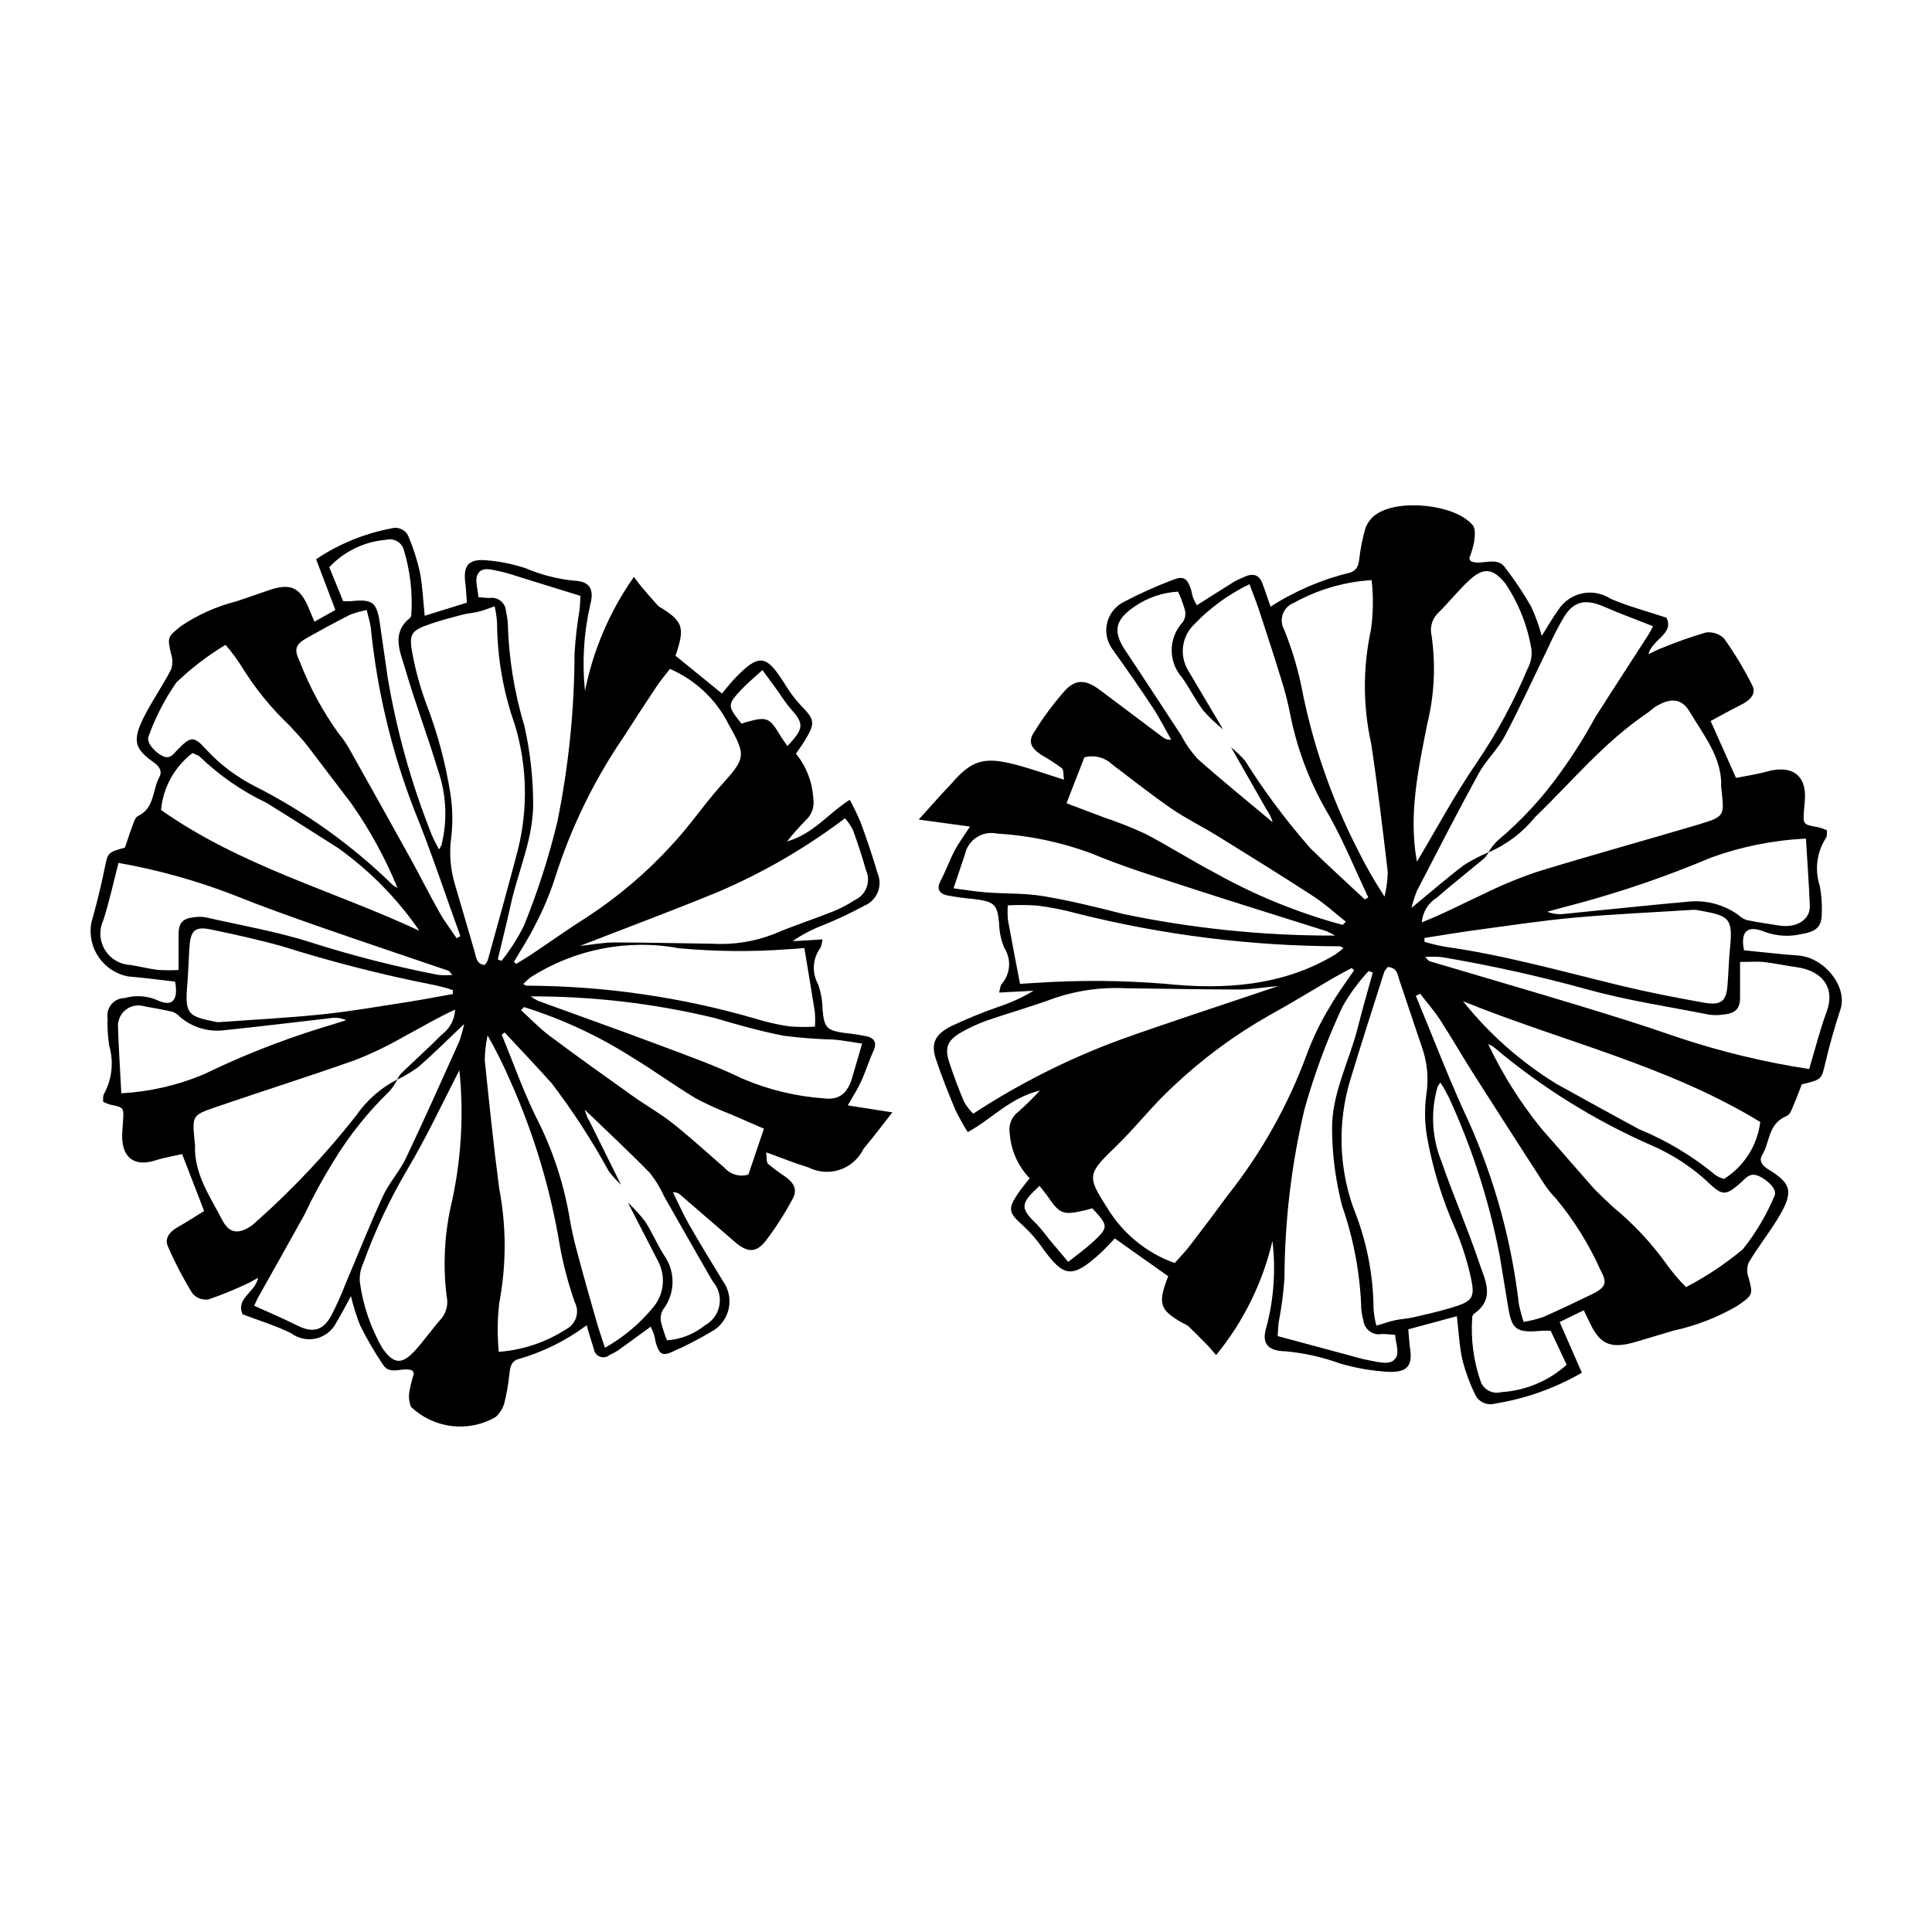 <?xml version="1.0" encoding="UTF-8"?>
<!-- Uploaded to: ICON Repo, www.iconrepo.com, Generator: ICON Repo Mixer Tools -->
<svg fill="#000000" width="800px" height="800px" version="1.1" viewBox="144 144 512 512" xmlns="http://www.w3.org/2000/svg">
 <g>
  <path d="m253.32 507.25c-2.469-1.207-5.816 1.375-7.75-1.484-2.269-3.363-4.312-6.871-6.121-10.504-1.004-2.527-1.824-5.125-2.445-7.777-1.637 2.969-2.625 4.984-3.809 6.875v0.004c-1.039 2.16-2.992 3.746-5.324 4.32-2.332 0.57-4.797 0.07-6.723-1.363-4.031-2.016-8.418-3.32-12.855-5.019-1.891-4.25 3.316-5.727 4.125-9.684-1.18 0.641-2 1.172-2.887 1.555v-0.004c-3.352 1.602-6.797 3-10.316 4.199-1.562 0.215-3.129-0.363-4.176-1.543-2.481-4.008-4.664-8.188-6.543-12.504-0.977-2.25 0.578-3.969 2.648-5.141 2.356-1.332 4.625-2.82 6.957-4.258l-5.836-15.074c-2.109 0.484-4.664 0.895-7.102 1.672-5.336 1.703-8.68-0.531-8.789-6.121-0.027-1.465 0.16-2.934 0.246-4.402 0.203-3.535 0.199-3.516-3.453-4.269v-0.004c-0.645-0.199-1.266-0.461-1.859-0.781 0.074-0.758-0.074-1.512 0.227-1.988 2.144-3.91 2.656-8.508 1.422-12.793-0.391-2.418-0.543-4.867-0.449-7.312-0.215-1.332 0.16-2.691 1.031-3.719 0.871-1.031 2.148-1.629 3.5-1.637 2.824-0.809 5.844-0.625 8.551 0.52 4.059 1.938 5.711 0.148 4.82-4.871-4.094-0.461-8.258-1.035-12.445-1.375h0.004c-6.602-1.254-10.957-7.59-9.773-14.203 1.328-4.691 2.512-9.438 3.488-14.215 0.902-4.402 0.742-4.438 5.434-5.727 0.598-1.758 1.168-3.621 1.867-5.434 0.402-1.043 0.754-2.527 1.562-2.914 4.457-2.125 3.824-6.918 5.691-10.363 0.824-1.523-0.035-2.84-1.359-3.773-5.379-3.805-6.098-5.918-2.07-13.402 2.078-3.863 4.57-7.508 6.574-11.406l-0.004-0.004c0.414-1.332 0.395-2.762-0.051-4.082-1.023-4.383-0.922-4.481 2.68-7.356v-0.004c4.473-3 9.43-5.211 14.652-6.527 2.769-0.965 5.559-1.875 8.324-2.852 5.894-2.082 8.453-1.004 10.805 4.598 0.438 1.039 0.875 2.074 1.539 3.652l5.551-3.117-5.109-13.438v-0.004c6.062-4.062 12.891-6.852 20.066-8.191 1.836-0.488 3.746 0.477 4.445 2.242 1.254 2.977 2.246 6.055 2.961 9.207 0.723 3.641 0.855 7.398 1.312 11.73l11.18-3.477c-0.16-1.996-0.219-3.598-0.422-5.184-0.57-4.445 0.684-6.324 5.102-6.082h-0.004c3.731 0.254 7.414 0.984 10.961 2.176 4.051 1.711 8.328 2.809 12.699 3.266 4.09 0.109 5.453 2.129 4.387 6.227-1.75 7.531-2.234 15.305-1.43 23 2.168-10.871 6.586-21.168 12.969-30.23 0.949 1.246 1.457 1.988 2.039 2.668 1.445 1.695 2.898 3.379 4.394 5.027 0.383 0.309 0.797 0.57 1.242 0.781 5.344 3.473 5.832 5.125 3.352 12.418l12.305 10.012c1.184-1.398 2.156-2.668 3.25-3.824 6.707-7.094 8.566-6.359 13.422 1.316 1.238 2.07 2.688 4.004 4.328 5.769 3.516 3.578 3.766 4.496 1.172 8.863-0.738 1.246-1.609 2.41-2.559 3.816 2.773 3.414 4.383 7.621 4.598 12.016 0.328 2.098-0.43 4.219-2.008 5.641-1.754 1.781-3.41 3.656-4.957 5.613 7.039-2.023 10.895-7.426 16.617-11.035 1.055 1.918 2.012 3.891 2.863 5.906 1.609 4.445 3.176 8.914 4.481 13.453h-0.004c0.719 1.613 0.754 3.453 0.098 5.094s-1.953 2.945-3.586 3.617c-3.578 1.941-7.266 3.676-11.043 5.195-2.812 1.07-5.488 2.481-7.957 4.203l7.918-0.48v0.004c-0.07 0.77-0.254 1.527-0.551 2.242-2.078 2.824-2.312 6.606-0.598 9.66 0.75 2.141 1.148 4.387 1.176 6.652 0.43 4.785 1.035 5.527 5.723 6.223h0.004c2.102 0.203 4.191 0.531 6.258 0.977 1.895 0.516 2.414 1.832 1.504 3.801-1.215 2.633-2.059 5.438-3.262 8.074-0.914 2.008-2.141 3.875-3.539 6.359l11.824 1.852c-2.125 2.723-3.676 4.723-5.242 6.707-0.809 1.023-1.68 2-2.465 3.039v0.008c-1.277 2.582-3.531 4.547-6.266 5.453-2.734 0.91-5.719 0.684-8.285-0.625-3.559-1.07-7.012-2.492-11.195-4 0.184 1.277-0.016 2.559 0.52 3.078l-0.004-0.004c1.492 1.25 3.055 2.41 4.684 3.481 2.371 1.793 3.094 3.469 1.746 5.906-2.062 3.852-4.426 7.535-7.074 11.016-2.559 3.262-4.914 3.094-8.164 0.273-4.805-4.172-9.621-8.332-14.445-12.48v-0.004c-0.523-0.504-1.246-0.754-1.969-0.672 1.418 2.863 2.695 5.805 4.281 8.57 2.918 5.09 5.969 10.105 9.051 15.098l0.004-0.004c1.402 2.012 1.941 4.504 1.492 6.918-0.453 2.414-1.852 4.543-3.891 5.914-3.602 2.18-7.344 4.121-11.199 5.812-2.512 1.152-3.34 0.57-4.215-2.227-0.242-0.777-0.301-1.609-0.531-2.391h-0.004c-0.258-0.707-0.551-1.398-0.879-2.078-3.023 2.203-5.875 4.305-8.758 6.359-0.695 0.426-1.414 0.809-2.152 1.152-0.711 0.602-1.699 0.77-2.57 0.43s-1.484-1.129-1.602-2.055c-0.617-1.848-1.137-3.727-1.902-6.254-5.508 4.113-11.727 7.18-18.344 9.039-1.879 0.754-1.93 2.367-2.141 4.027l-0.004 0.004c-0.266 2.586-0.719 5.148-1.355 7.668-0.422 1.406-1.234 2.66-2.34 3.625-3.523 2.008-7.606 2.828-11.633 2.332-4.027-0.492-7.785-2.269-10.723-5.07-0.578-1.43-0.699-3.004-0.344-4.504 0.266-1.43 0.629-2.84 1.086-4.223 0.059-0.246-0.223-0.574-0.348-0.863zm55.25-49.273c-1.168-1.098-2.246-2.293-3.223-3.566-4.445-8.145-9.508-15.941-15.137-23.32-4.07-4.562-8.297-8.98-12.453-13.461l-0.797 0.543c2.945 7.191 5.559 14.543 8.926 21.535v-0.004c4.281 8.258 7.289 17.117 8.922 26.273 0.551 3.383 1.289 6.734 2.203 10.035 1.621 6.133 3.371 12.23 5.109 18.328 0.602 2.106 1.336 4.168 2.195 6.828 4.844-2.715 9.141-6.305 12.676-10.582 2.961-3.41 3.531-8.281 1.441-12.285-2.684-5.203-5.363-10.406-8.039-15.609h-0.004c1.652 1.527 3.176 3.188 4.547 4.969 1.863 2.844 3.18 6.039 5 8.918 3.144 4.352 3.047 10.254-0.238 14.504-0.547 0.945-0.742 2.055-0.547 3.133 0.418 1.695 0.957 3.359 1.605 4.981 3.656-0.254 7.144-1.625 9.996-3.926 2.043-1.09 3.481-3.055 3.894-5.332 0.414-2.281-0.234-4.625-1.766-6.367-4.332-7.453-8.555-14.965-12.84-22.445h0.004c-1.004-2.231-2.273-4.328-3.785-6.246-5.621-5.746-11.512-11.227-17.301-16.805v-0.004c0.301 1.18 0.773 2.305 1.406 3.34 2.75 5.516 5.484 11.035 8.203 16.566zm-59.262-27.914h-0.004c-0.559 1.145-1.273 2.203-2.129 3.152-5.727 5.551-10.715 11.812-14.848 18.637-2.828 4.555-5.394 9.27-7.684 14.121-4.008 7.262-8.109 14.469-12.156 21.711-0.445 0.797-0.793 1.652-1.121 2.348 3.969 1.809 7.715 3.383 11.336 5.203 4.059 2.039 6.789 1.516 9.02-2.453v0.004c1.422-2.75 2.691-5.57 3.809-8.457 3.312-7.793 6.418-15.676 9.957-23.363 1.617-3.516 4.391-6.496 6.062-9.996 4.894-10.273 9.516-20.676 14.195-31.051h-0.004c0.516-1.48 0.934-2.992 1.25-4.531-4.492 4.258-8.156 7.926-12.055 11.324l0.004 0.004c-1.801 1.316-3.715 2.465-5.727 3.43 0.273-0.574 0.613-1.109 1.012-1.602 3.633-3.492 7.379-6.867 10.93-10.438h0.004c2.074-1.551 3.34-3.953 3.453-6.543-4.824 2.176-9.234 4.856-13.781 7.273-4.082 2.34-8.332 4.379-12.715 6.098-12.262 4.348-24.676 8.254-36.984 12.477-6.25 2.144-6.203 2.277-5.551 9.137h0.004c0.055 0.32 0.086 0.645 0.098 0.973-0.27 7.586 3.992 13.582 7.246 19.848 1.844 3.555 4.32 3.742 7.625 1.527 0.805-0.539 1.445-1.312 2.215-1.91 9.332-8.367 17.918-17.535 25.656-27.398 2.777-4.035 6.516-7.309 10.879-9.523zm30.914-31.203 0.535 0.602c1.359-0.84 2.746-1.645 4.074-2.531 5.012-3.352 9.922-6.863 15.02-10.074v-0.004c8.051-5.285 15.414-11.547 21.926-18.645 4.711-4.938 8.535-10.711 13.098-15.805 6.688-7.469 7.039-7.93 2.18-16.531-3.301-6.539-8.797-11.707-15.523-14.602-1.238 1.621-2.488 3.086-3.547 4.68-2.973 4.457-5.902 8.945-8.789 13.465h-0.004c-7.812 11.457-13.91 23.992-18.098 37.215-1.395 4.336-3.168 8.539-5.301 12.566-1.625 3.336-3.699 6.449-5.574 9.664zm-5.144-94.184c-1.645 0.566-2.894 1.086-4.195 1.414-1.395 0.352-2.863 0.422-4.254 0.785-2.836 0.742-5.68 1.488-8.457 2.43-5.262 1.785-5.898 2.633-4.824 8.223l0.004-0.004c0.828 4.32 2 8.57 3.508 12.703 3.07 7.902 5.269 16.117 6.562 24.5 0.543 3.695 0.598 7.445 0.16 11.156-0.578 4.199-0.238 8.477 0.992 12.535 1.766 5.918 3.449 11.863 5.203 17.789 0.434 1.465 0.453 3.309 2.68 3.527v-0.004c0.328-0.383 0.598-0.809 0.809-1.27 2.68-9.715 5.414-19.418 7.961-29.168 2.762-10.973 2.481-22.488-0.812-33.312-3.043-8.621-4.625-17.688-4.684-26.828-0.086-1.508-0.305-3.008-0.652-4.477zm-71.316 10.219c-4.711 2.836-9.09 6.191-13.055 10.004-3.047 4.406-5.512 9.191-7.328 14.23-0.684 1.523 1.508 4.129 3.66 5.203 2.051 1.023 2.922-0.539 4.047-1.684 3.418-3.481 4.254-3.691 7.457-0.141l-0.004 0.004c3.746 4.078 8.203 7.441 13.152 9.926 13.387 6.801 25.66 15.602 36.398 26.094 0.387 0.305 0.805 0.562 1.25 0.766-3.246-7.922-7.367-15.453-12.293-22.453-3.824-5.019-7.68-10.055-11.496-15.105-1.465-1.938-3.215-3.656-4.828-5.481-4.856-4.59-9.09-9.797-12.594-15.484-1.293-2.074-2.754-4.043-4.367-5.879zm67.016-12.652c1.441 0.109 2.242 0.25 3.035 0.219v0.004c1.07-0.156 2.156 0.16 2.977 0.863 0.824 0.707 1.297 1.734 1.309 2.816 0.238 0.945 0.395 1.914 0.465 2.887 0.246 9.297 1.738 18.52 4.426 27.418 1.496 6.676 2.269 13.488 2.305 20.328 0.102 9.383-4.004 18.043-5.969 27.086-1.047 4.812-2.269 9.586-3.41 14.379l0.961 0.406h0.004c2.324-2.887 4.328-6.016 5.973-9.34 3.613-8.906 6.566-18.066 8.824-27.406 3.004-14.711 4.539-29.688 4.582-44.703 0.238-3.887 0.684-7.758 1.328-11.598 0.156-1.387 0.18-2.789 0.234-3.691-5.516-1.707-10.438-3.242-15.367-4.758-2.019-0.621-4.019-1.344-6.082-1.758-2.019-0.406-4.703-1.348-5.801 0.832-0.781 1.543 0.074 3.91 0.207 6.016zm-5.031 125.39c-4.523 8.707-8.723 17.809-13.844 26.359l0.004 0.004c-4.625 7.859-8.512 16.129-11.609 24.707-0.773 1.613-1.094 3.41-0.922 5.195 0.855 6.129 2.883 12.035 5.969 17.398 2.91 4.156 5.09 4.465 8.516 0.75 2.418-2.625 4.465-5.594 6.82-8.277v-0.004c1.559-1.684 2.191-4.027 1.688-6.269-0.973-7.777-0.637-15.664 0.996-23.328 2.824-11.961 3.633-24.309 2.383-36.535zm10.438 74.617h0.004c6.379-0.477 12.535-2.551 17.906-6.027 1.242-0.656 2.176-1.777 2.59-3.117 0.418-1.344 0.281-2.797-0.375-4.039-1.672-4.769-2.973-9.664-3.891-14.633-2.481-15.137-6.898-29.891-13.148-43.898-1.789-4.16-3.812-8.215-6.059-12.141-0.449 2.144-0.699 4.328-0.746 6.519 1.172 11.359 2.34 22.719 3.828 34.039 1.906 9.945 1.926 20.156 0.051 30.102-0.539 4.379-0.594 8.805-0.156 13.195zm-12.16-94.828-0.016-1.023c-1.477-0.508-2.984-0.93-4.508-1.262-13.746-2.691-27.332-6.148-40.695-10.355-6.262-1.746-12.625-3.156-18.992-4.477-4.059-0.84-5.277 0.262-5.578 4.398-0.246 3.394-0.305 6.805-0.602 10.191-0.719 8.148 0.398 8.445 7.727 9.945 0.32 0.055 0.648 0.062 0.973 0.023 9.09-0.664 18.199-1.121 27.258-2.07 7.606-0.797 15.156-2.133 22.723-3.301 3.918-0.609 7.809-1.375 11.711-2.07zm93.137-12.18c-1.184 0.09-2.594 0.234-4.012 0.297-9.734 0.734-19.516 0.652-29.238-0.25-13.617-2.504-27.676 0.258-39.332 7.731-0.676 0.539-1.316 1.117-1.918 1.734 0.52 0.305 0.656 0.453 0.793 0.457 20.535 0.062 40.961 3 60.684 8.73 2.953 0.922 5.973 1.609 9.035 2.059 2.262 0.18 4.535 0.203 6.797 0.062 0.082-1.277 0.074-2.559-0.023-3.836-0.859-5.535-1.805-11.059-2.785-16.984zm-59.473-0.566c3.688-0.391 6.379-0.922 9.07-0.918 8.633 0.008 17.27 0.223 25.902 0.336 5.535 0.34 11.086-0.512 16.266-2.496 5.227-2.246 10.664-3.992 15.957-6.094 1.957-0.812 3.836-1.801 5.609-2.961 1.449-0.645 2.582-1.84 3.148-3.32 0.566-1.484 0.52-3.129-0.133-4.574-1.004-3.602-2.191-7.164-3.465-10.68-0.57-1.125-1.281-2.172-2.106-3.125-10.367 7.844-21.652 14.395-33.605 19.508-11.805 4.863-23.781 9.316-36.645 14.32zm-111.01-36.027c21.262 14.984 45.793 21.41 68.461 32.012h0.004c-5.844-8.504-13.129-15.918-21.527-21.91-6.324-4.019-12.641-8.055-19.012-12.004-6.477-3.086-12.418-7.188-17.594-12.156-0.379-0.445-1.109-0.594-1.977-1.035l-0.004 0.004c-4.777 3.633-7.809 9.109-8.352 15.09zm185.79 61.922c-2.562-0.375-5.039-0.859-7.539-1.078h-0.004c-4.379-0.109-8.754-0.438-13.105-0.988-6.215-1.195-12.344-2.93-18.422-4.723-15.977-3.856-32.359-5.777-48.793-5.731 0.637 0.445 1.309 0.844 2.004 1.188 10.82 3.953 21.68 7.797 32.465 11.848 7.305 2.742 14.691 5.371 21.695 8.773v-0.004c6.883 2.945 14.211 4.715 21.68 5.234 4.094 0.508 6.254-1.547 7.398-5.539 0.801-2.781 1.621-5.559 2.621-8.98zm-131.29-114.91c-1.516 0.297-3.004 0.719-4.449 1.266-3.773 1.918-7.496 3.938-11.188 6.012-3.203 1.801-3.754 2.961-2.106 6.379 2.625 6.82 6.125 13.277 10.41 19.199 1.047 1.246 1.973 2.594 2.766 4.019 5.426 9.648 10.816 19.316 16.18 29 2.598 4.707 4.996 9.523 7.641 14.207 1.352 2.394 3.039 4.606 4.574 6.898l0.992-0.566c-4.039-11.137-7.727-22.414-12.195-33.375h-0.004c-6-15.508-9.879-31.75-11.531-48.293-0.168-1.398-0.625-2.758-1.09-4.746zm-49.855 95.402v-9.324c0-3.195 1.043-4.371 4.266-4.68 0.973-0.141 1.961-0.125 2.93 0.043 9.352 2.141 18.883 3.758 27.988 6.684l-0.004-0.004c11.008 3.5 22.207 6.359 33.543 8.562 1.27 0.125 2.543 0.133 3.816 0.031-0.617-0.68-0.785-1.039-1.047-1.129-11.242-3.848-22.52-7.598-33.738-11.52-7.832-2.738-15.656-5.519-23.348-8.617-9.812-3.781-19.969-6.606-30.324-8.43-1.359 5.211-2.449 10.309-4.039 15.238l-0.004 0.004c-1.156 2.512-0.992 5.434 0.445 7.801 1.434 2.363 3.949 3.863 6.711 4 2.414 0.363 4.789 0.996 7.211 1.305 1.863 0.117 3.731 0.129 5.594 0.035zm69.008-31.973v0.004c0.25-0.344 0.469-0.711 0.652-1.094 1.637-6.539 1.332-13.414-0.879-19.781-2.715-9.051-6.09-17.906-8.727-26.977-1.293-4.449-3.785-9.418 1.258-13.461 0.23-0.227 0.363-0.539 0.363-0.867 0.387-5.852-0.301-11.73-2.027-17.336-0.641-1.949-2.695-3.055-4.676-2.519-5.738 0.465-11.102 3.055-15.039 7.258l3.695 9.012c1.035 0 1.516 0.043 1.992-0.008 5.797-0.605 6.898 0.223 7.731 5.898 0.684 4.672 1.332 9.352 2.019 14.023l-0.004 0.004c2.383 14.32 6.293 28.348 11.668 41.84 0.496 1.32 1.246 2.547 1.973 4.008zm-84.176 64.648c7.523-0.414 14.918-2.117 21.867-5.035 9.938-4.832 20.23-8.906 30.781-12.195 2.324-0.664 4.621-1.426 6.93-2.144h0.004c-1.277-0.578-2.695-0.77-4.078-0.551-9.52 1.078-19.023 2.269-28.555 3.238v0.004c-4.106 0.422-8.203-0.848-11.352-3.516-0.531-0.578-1.172-1.039-1.887-1.359-2.492-0.598-5.019-1.031-7.547-1.48-1.656-0.527-3.465-0.23-4.863 0.805-1.398 1.035-2.215 2.676-2.195 4.414 0.188 5.797 0.57 11.586 0.895 17.82zm106.71-22.852-0.77 0.828c2.496 2.269 4.832 4.758 7.523 6.769 7.301 5.461 14.73 10.754 22.156 16.039 3.445 2.453 7.176 4.531 10.48 7.152 4.719 3.746 9.168 7.828 13.719 11.781h0.004c1.578 1.801 4.062 2.512 6.356 1.82l4.113-12.16c-2.926-1.273-5.871-2.535-8.801-3.828-3.188-1.219-6.297-2.637-9.312-4.242-5.586-3.356-10.855-7.234-16.434-10.602-9.031-5.797-18.797-10.355-29.039-13.559zm69.805-69.164c4.504-4.812 4.504-5.871 0.586-10.219h-0.004c-1.008-1.262-1.945-2.578-2.812-3.941-1.297-1.797-2.621-3.574-4.387-5.984-2.215 2.035-4.051 3.523-5.648 5.231-3.695 3.949-3.648 4.312 0.105 8.961 0.551-0.172 1.152-0.383 1.766-0.547 4.852-1.316 5.731-0.945 8.281 3.348 0.629 1.062 1.371 2.055 2.109 3.152z"/>
  <path d="m533.8 292.74c2.84 1.207 6.691-1.375 8.922 1.484 2.586 3.332 4.941 6.844 7.039 10.504 1.152 2.508 2.094 5.109 2.816 7.777 1.883-2.969 3.019-4.984 4.383-6.875 1.438-2.238 3.711-3.812 6.312-4.367 2.606-0.555 5.32-0.047 7.547 1.41 4.641 2.016 9.688 3.32 14.793 5.019 2.176 4.25-3.816 5.727-4.746 9.684 1.355-0.641 2.301-1.172 3.32-1.555h0.004c3.879-1.605 7.84-3.008 11.871-4.199 1.75-0.23 3.516 0.336 4.805 1.543 2.828 3.969 5.344 8.148 7.527 12.508 1.125 2.25-0.664 3.969-3.047 5.141-2.711 1.332-5.324 2.82-8.008 4.258l6.719 15.074c2.43-0.484 5.367-0.895 8.172-1.672 6.141-1.703 9.984 0.531 10.113 6.121 0.035 1.465-0.184 2.934-0.281 4.402-0.234 3.535-0.23 3.516 3.973 4.269h-0.004c0.734 0.199 1.453 0.461 2.141 0.781-0.086 0.758 0.086 1.512-0.262 1.988h0.004c-2.457 3.797-3.059 8.504-1.637 12.797 0.445 2.406 0.621 4.859 0.52 7.309-0.059 3.371-1.336 4.723-5.215 5.356-3.262 0.809-6.688 0.625-9.844-0.52-4.672-1.938-6.574-0.148-5.547 4.871 4.707 0.461 9.504 1.035 14.32 1.375 7.008 0.492 13.164 8.309 11.246 14.203-1.527 4.691-2.891 9.438-4.012 14.215-1.035 4.402-0.855 4.438-6.254 5.727-0.688 1.758-1.344 3.621-2.148 5.434-0.461 1.043-0.871 2.527-1.797 2.914-5.129 2.125-4.402 6.918-6.547 10.363-0.949 1.523 0.043 2.84 1.566 3.773 6.191 3.805 7.016 5.918 2.379 13.402-2.391 3.863-5.258 7.508-7.562 11.406l-0.004 0.004c-0.477 1.324-0.453 2.777 0.062 4.086 1.18 4.383 1.062 4.481-3.086 7.356-5.246 3.039-10.934 5.242-16.859 6.531-3.188 0.965-6.394 1.875-9.578 2.852-6.781 2.082-9.727 1.004-12.434-4.598-0.5-1.039-1.004-2.074-1.77-3.652l-6.387 3.117 5.879 13.438c-7.133 4.117-14.961 6.894-23.094 8.195-2.019 0.531-4.137-0.398-5.113-2.246-1.434-2.949-2.578-6.031-3.41-9.203-0.832-3.641-0.984-7.398-1.512-11.73l-12.863 3.477c0.184 1.996 0.254 3.598 0.488 5.184 0.656 4.445-0.789 6.324-5.867 6.082v-0.004c-4.273-0.25-8.504-0.98-12.613-2.176-4.707-1.719-9.621-2.816-14.613-3.266-4.707-0.109-6.273-2.129-5.051-6.227l0.004 0.004c2.012-7.492 2.57-15.301 1.648-23-2.602 11.082-7.707 21.422-14.926 30.227-1.09-1.246-1.68-1.988-2.344-2.668-1.66-1.695-3.336-3.379-5.059-5.027h-0.004c-0.441-0.312-0.922-0.574-1.426-0.781-6.148-3.473-6.711-5.125-3.859-12.418l-14.156-10.012c-1.363 1.398-2.481 2.668-3.738 3.824-7.719 7.094-9.859 6.359-15.445-1.316v0.004c-1.449-2.102-3.117-4.035-4.981-5.773-4.047-3.578-4.332-4.496-1.348-8.863 0.852-1.246 1.852-2.41 2.945-3.816-3.125-3.258-4.996-7.512-5.293-12.012-0.348-2.168 0.543-4.344 2.309-5.644 2.004-1.766 3.91-3.641 5.707-5.613-8.098 2.023-12.539 7.426-19.121 11.035-1.207-1.902-2.309-3.875-3.293-5.902-1.852-4.445-3.652-8.914-5.152-13.453-1.344-4.062-0.363-6.469 4.016-8.715 4.141-1.949 8.379-3.684 12.703-5.191 3.199-1.055 6.273-2.465 9.156-4.207l-9.109 0.48c0.281-1.051 0.25-1.777 0.633-2.242v-0.004c2.383-2.695 2.664-6.652 0.688-9.66-0.859-2.113-1.316-4.371-1.355-6.652-0.492-4.785-1.188-5.527-6.586-6.223-2.414-0.203-4.82-0.527-7.203-0.977-2.18-0.516-2.777-1.832-1.73-3.801 1.398-2.633 2.371-5.438 3.754-8.074 1.051-2.008 2.461-3.875 4.074-6.359l-13.605-1.855c2.445-2.723 4.231-4.723 6.035-6.707 0.93-1.023 1.934-2 2.836-3.039 5.152-5.945 8.48-6.988 16.742-4.828 4.094 1.07 8.066 2.492 12.883 4-0.211-1.277 0.02-2.559-0.598-3.078v0.004c-1.73-1.262-3.531-2.422-5.391-3.481-2.731-1.793-3.559-3.469-2.008-5.906 2.402-3.894 5.125-7.578 8.141-11.016 2.945-3.262 5.652-3.094 9.395-0.273 5.531 4.172 11.07 8.332 16.621 12.48 0.637 0.52 1.449 0.762 2.266 0.676-1.633-2.863-3.102-5.805-4.93-8.57-3.356-5.09-6.867-10.105-10.414-15.098-1.598-1.98-2.219-4.582-1.684-7.07 0.535-2.492 2.168-4.609 4.441-5.758 4.176-2.195 8.48-4.137 12.891-5.812 2.891-1.152 3.844-0.57 4.852 2.227 0.277 0.777 0.348 1.609 0.613 2.391l-0.004-0.004c0.297 0.711 0.637 1.406 1.016 2.078 3.481-2.203 6.758-4.305 10.074-6.359 0.805-0.426 1.633-0.809 2.477-1.148 2.356-1.129 3.973-0.547 4.805 1.625 0.707 1.848 1.309 3.727 2.188 6.254 6.477-4.18 13.613-7.234 21.109-9.043 2.16-0.754 2.219-2.367 2.465-4.027h-0.004c0.312-2.598 0.832-5.16 1.562-7.672 0.52-1.449 1.457-2.711 2.695-3.621 5.914-4.352 21.129-2.793 25.727 2.734 0.875 1.051 0.559 3.004 0.395 4.508h-0.004c-0.309 1.434-0.727 2.848-1.25 4.219-0.066 0.246 0.258 0.574 0.398 0.863zm-63.574 49.277c1.332 1.082 2.574 2.273 3.707 3.562 5.176 8.227 11.004 16.023 17.422 23.32 4.68 4.562 9.547 8.98 14.328 13.461l0.918-0.543c-3.391-7.191-6.398-14.543-10.27-21.535l-0.004 0.004c-4.871-8.117-8.344-17-10.266-26.273-0.637-3.394-1.484-6.746-2.535-10.035-1.867-6.133-3.879-12.23-5.879-18.328-0.691-2.106-1.535-4.168-2.523-6.828h-0.004c-5.453 2.629-10.395 6.215-14.586 10.582-3.379 3.195-4.066 8.312-1.656 12.285 3.086 5.203 6.172 10.406 9.254 15.609-1.883-1.504-3.633-3.168-5.234-4.969-2.144-2.844-3.66-6.039-5.754-8.918-3.617-4.195-3.5-10.445 0.273-14.504 0.629-0.914 0.855-2.043 0.633-3.133-0.484-1.703-1.105-3.371-1.848-4.981-4.121 0.227-8.102 1.586-11.5 3.926-5.231 3.531-5.859 6.606-2.453 11.699 4.984 7.453 9.844 14.965 14.773 22.445 1.176 2.262 2.637 4.363 4.356 6.246 6.469 5.746 13.246 11.227 19.906 16.805v0.004c-0.352-1.195-0.898-2.324-1.617-3.34-3.164-5.516-6.297-11.043-9.441-16.562zm68.195 27.914c0.66-1.164 1.484-2.227 2.449-3.152 6.488-5.438 12.23-11.703 17.086-18.637 3.234-4.523 6.188-9.242 8.844-14.125 4.613-7.262 9.332-14.469 13.988-21.711 0.512-0.797 0.91-1.652 1.289-2.348-4.566-1.809-8.875-3.383-13.043-5.203-4.672-2.039-7.812-1.516-10.379 2.453-1.629 2.727-3.09 5.551-4.383 8.453-3.812 7.793-7.387 15.676-11.457 23.363-1.863 3.516-5.055 6.496-6.973 9.996-5.633 10.273-10.953 20.676-16.336 31.051-0.59 1.473-1.07 2.988-1.441 4.531 5.172-4.258 9.383-7.926 13.871-11.324 2.094-1.332 4.297-2.477 6.586-3.434-0.316 0.582-0.707 1.121-1.16 1.602-4.18 3.492-8.492 6.867-12.578 10.438h-0.004c-2.301 1.414-3.781 3.852-3.977 6.543 5.551-2.176 10.625-4.856 15.859-7.273 4.734-2.356 9.625-4.394 14.629-6.098 14.109-4.348 28.395-8.254 42.555-12.477 7.191-2.144 7.137-2.277 6.387-9.137h0.004c-0.062-0.32-0.102-0.645-0.113-0.969 0.309-7.586-4.594-13.582-8.336-19.848-2.125-3.555-4.969-3.742-8.773-1.527-0.926 0.539-1.664 1.312-2.547 1.91-11.492 7.797-19.871 18.109-29.523 27.398l-0.004-0.004c-3.34 4.144-7.637 7.414-12.52 9.527zm-35.57 31.203-0.617-0.602c-1.562 0.84-3.16 1.645-4.688 2.531-5.766 3.352-11.414 6.863-17.285 10.074-9.125 5.184-17.598 11.445-25.23 18.645-5.422 4.938-9.82 10.711-15.07 15.805-7.695 7.469-8.098 7.93-2.508 16.531h-0.004c4.09 6.781 10.402 11.941 17.863 14.602 1.426-1.621 2.859-3.086 4.082-4.68 3.422-4.457 6.793-8.945 10.113-13.465l0.004 0.004c8.863-11.23 15.891-23.789 20.824-37.215 1.625-4.379 3.668-8.586 6.102-12.57 1.871-3.336 4.254-6.449 6.414-9.664zm5.914 94.184c1.895-0.566 3.332-1.086 4.828-1.414 1.605-0.352 3.293-0.422 4.894-0.785 3.266-0.742 6.539-1.488 9.73-2.43 6.055-1.785 6.789-2.633 5.551-8.223-0.961-4.348-2.316-8.598-4.043-12.703-3.504-7.828-6.039-16.055-7.547-24.496-0.629-3.691-0.691-7.453-0.188-11.16 0.664-4.207 0.273-8.516-1.141-12.531-2.031-5.918-3.969-11.863-5.984-17.789-0.5-1.465-0.523-3.309-3.082-3.527-0.371 0.375-0.688 0.805-0.934 1.27-3.082 9.715-6.227 19.418-9.164 29.168-3.18 10.93-2.848 22.582 0.941 33.312 3.477 8.523 5.305 17.625 5.383 26.828 0.102 1.516 0.355 3.016 0.754 4.477zm82.062-10.219v-0.004c5.352-2.789 10.387-6.141 15.02-10.004 3.465-4.324 6.305-9.117 8.434-14.23 0.789-1.523-1.734-4.129-4.211-5.203-2.363-1.023-3.359 0.539-4.656 1.684-3.934 3.481-4.894 3.691-8.582 0.141l0.004-0.004c-4.43-4.16-9.551-7.516-15.129-9.926-15.145-6.637-29.25-15.426-41.887-26.094-0.449-0.309-0.93-0.562-1.438-0.766 3.801 8.023 8.547 15.562 14.145 22.453 4.402 5.019 8.836 10.055 13.23 15.105 1.684 1.938 3.699 3.656 5.555 5.481v0.004c5.496 4.492 10.371 9.699 14.492 15.484 1.504 2.094 3.188 4.062 5.023 5.875zm-77.113 12.648c-1.656-0.109-2.578-0.25-3.492-0.219h0.004c-1.152 0.223-2.344-0.051-3.281-0.75-0.938-0.703-1.539-1.766-1.652-2.934-0.273-0.941-0.453-1.91-0.535-2.887-0.293-9.348-2.012-18.59-5.094-27.418-1.715-6.641-2.606-13.469-2.652-20.328-0.113-9.383 4.606-18.043 6.867-27.086 1.203-4.812 2.609-9.586 3.926-14.379l-1.105-0.406h-0.004c-2.644 2.84-4.949 5.973-6.871 9.34-4.137 8.84-7.535 18.008-10.156 27.406-3.449 14.652-5.219 29.652-5.273 44.703-0.277 3.894-0.785 7.766-1.527 11.598-0.18 1.387-0.207 2.789-0.27 3.691 6.344 1.707 12.012 3.242 17.684 4.758 2.324 0.621 4.625 1.344 7 1.758 2.324 0.406 5.41 1.348 6.676-0.832 0.895-1.543-0.09-3.91-0.242-6.016zm5.789-125.39c5.203-8.707 10.039-17.809 15.93-26.359h-0.004c5.273-7.766 9.746-16.047 13.359-24.707 0.883-1.582 1.254-3.398 1.062-5.199-1.023-6.223-3.367-12.152-6.867-17.398-3.348-4.156-5.856-4.465-9.797-0.75-2.785 2.625-5.137 5.594-7.848 8.277l-0.004 0.004c-1.758 1.57-2.508 3.981-1.945 6.269 1.121 7.777 0.73 15.699-1.145 23.332-2.422 12.18-5.023 24.285-2.742 36.531zm-12.012-74.617c-7.234 0.445-14.273 2.504-20.605 6.027-1.367 0.52-2.441 1.613-2.93 2.988-0.492 1.379-0.352 2.902 0.379 4.168 1.914 4.742 3.414 9.637 4.481 14.633 2.902 15.285 8 30.074 15.129 43.902 2.074 4.184 4.402 8.238 6.969 12.141 0.516-2.141 0.805-4.324 0.859-6.523-1.348-11.359-2.691-22.719-4.402-34.039h-0.004c-2.191-9.914-2.211-20.184-0.059-30.102 0.621-4.375 0.684-8.809 0.184-13.195zm13.992 94.828 0.02 1.023c1.707 0.512 3.441 0.93 5.191 1.262 15.965 2.246 31.305 6.594 46.824 10.355 7.203 1.746 14.527 3.156 21.855 4.477 4.668 0.84 6.074-0.262 6.418-4.398 0.285-3.394 0.352-6.805 0.695-10.191 0.824-8.148-0.457-8.445-8.891-9.945h-0.004c-0.371-0.051-0.746-0.059-1.121-0.023-10.457 0.664-20.941 1.121-31.363 2.07-8.754 0.797-17.441 2.133-26.145 3.301-4.512 0.609-8.988 1.375-13.48 2.07zm-107.17 12.18c1.363-0.09 2.984-0.234 4.613-0.297h0.004c11.207-0.734 22.453-0.652 33.648 0.25 15.926 1.676 31.48 0.594 45.258-7.731h-0.004c0.773-0.531 1.512-1.109 2.211-1.734-0.598-0.305-0.754-0.453-0.914-0.457-23.547-0.051-46.992-2.981-69.824-8.727-3.414-0.93-6.891-1.617-10.398-2.062-2.606-0.18-5.219-0.199-7.824-0.059-0.09 1.273-0.082 2.555 0.027 3.832 0.992 5.535 2.078 11.062 3.207 16.984zm68.434 0.566c-4.242 0.391-7.34 0.922-10.434 0.918-9.934-0.008-19.871-0.223-29.805-0.336v0.004c-6.34-0.344-12.688 0.5-18.719 2.492-6.012 2.246-12.273 3.992-18.359 6.094v0.004c-2.231 0.797-4.391 1.789-6.453 2.957-3.781 2.09-4.695 4.078-3.473 7.894 1.156 3.602 2.519 7.164 3.988 10.68v0.004c0.672 1.137 1.484 2.188 2.422 3.121 12.117-7.938 25.086-14.48 38.668-19.504 13.586-4.867 27.367-9.316 42.168-14.324zm127.74 36.027c-24.461-14.98-52.688-21.406-78.773-32.008 6.926 8.68 15.305 16.094 24.766 21.906 7.277 4.019 14.547 8.055 21.875 12.004h0.004c7.324 3.008 14.148 7.106 20.246 12.156 0.703 0.453 1.473 0.801 2.277 1.031 5.309-3.328 8.84-8.867 9.609-15.086zm-213.79-61.922c2.949 0.375 5.801 0.859 8.676 1.078 5.027 0.383 10.164 0.164 15.082 0.988 7.152 1.195 14.203 2.93 21.199 4.723v0.004c18.465 3.859 37.281 5.781 56.148 5.727-0.742-0.449-1.512-0.844-2.309-1.188-12.449-3.953-24.949-7.797-37.359-11.848-8.402-2.742-16.906-5.371-24.961-8.773v0.004c-8.012-2.965-16.418-4.727-24.949-5.234-1.863-0.398-3.809-0.039-5.406 1-1.598 1.039-2.715 2.672-3.109 4.539-0.918 2.781-1.863 5.559-3.012 8.98zm151.07 114.91c1.738-0.297 3.449-0.719 5.121-1.27 4.34-1.918 8.629-3.938 12.875-6.012 3.688-1.801 4.32-2.961 2.422-6.379v0.004c-3.086-6.926-7.117-13.387-11.98-19.203-1.191-1.23-2.258-2.574-3.18-4.016-6.242-9.648-12.449-19.316-18.617-29-2.992-4.707-5.75-9.523-8.789-14.207-1.555-2.394-3.496-4.606-5.266-6.898l-1.145 0.566c4.644 11.137 8.891 22.414 14.035 33.375v-0.004c6.856 15.332 11.328 31.617 13.27 48.297 0.332 1.602 0.75 3.188 1.254 4.746zm57.367-95.406v9.324c0 3.195-1.199 4.371-4.91 4.68-1.117 0.141-2.25 0.125-3.367-0.043-10.762-2.141-21.727-3.758-32.203-6.684v0.004c-12.711-3.512-25.594-6.367-38.598-8.562-1.461-0.121-2.926-0.133-4.391-0.031 0.711 0.68 0.906 1.039 1.203 1.129 12.938 3.848 25.914 7.598 38.82 11.52 9.012 2.738 18.016 5.519 26.867 8.617h0.004c11.367 3.801 23.043 6.621 34.891 8.43 1.566-5.211 2.816-10.309 4.648-15.238 2.258-6.078-0.91-10.844-8.234-11.801-2.777-0.363-5.512-0.996-8.297-1.305-1.789-0.203-3.641-0.039-6.434-0.039zm-79.406 31.973c-0.285 0.336-0.539 0.703-0.75 1.09-1.887 6.523-1.531 13.488 1.012 19.781 3.125 9.051 7.008 17.906 10.043 26.977 1.488 4.449 4.356 9.418-1.449 13.461-0.258 0.215-0.414 0.531-0.418 0.867-0.441 5.879 0.352 11.785 2.332 17.336 0.934 2.043 3.211 3.109 5.379 2.519 6.426-0.391 12.527-2.949 17.309-7.258l-4.25-9.012c-1.191 0-1.746-0.043-2.293 0.008-6.668 0.605-7.938-0.223-8.895-5.898-0.789-4.672-1.535-9.352-2.324-14.023h0.004c-2.781-14.438-7.289-28.484-13.426-41.84-0.688-1.375-1.445-2.715-2.273-4.008zm96.863-64.648c-8.594 0.402-17.078 2.098-25.164 5.035-11.52 4.859-23.352 8.934-35.422 12.195-2.676 0.664-5.316 1.426-7.977 2.144 1.492 0.582 3.106 0.77 4.691 0.551 10.953-1.078 21.891-2.269 32.855-3.238 4.637-0.445 9.277 0.801 13.066 3.512 0.629 0.59 1.367 1.051 2.172 1.359 2.867 0.598 5.777 1.031 8.684 1.48 4.602 0.711 8.258-1.551 8.121-5.219-0.219-5.797-0.656-11.586-1.027-17.82zm-122.79 22.852 0.887-0.828c-2.875-2.269-5.562-4.758-8.66-6.769-8.402-5.461-16.949-10.754-25.496-16.039-3.965-2.453-8.258-4.531-12.062-7.152-5.43-3.746-10.551-7.828-15.789-11.781-1.957-1.836-4.723-2.527-7.312-1.82l-4.734 12.16c3.367 1.273 6.754 2.535 10.125 3.828 3.648 1.211 7.227 2.629 10.715 4.242 6.426 3.356 12.492 7.234 18.91 10.602 10.547 5.859 21.77 10.414 33.414 13.559zm-80.324 69.164c-5.184 4.812-5.184 5.871-0.672 10.219h-0.004c1.152 1.254 2.234 2.57 3.238 3.945 1.492 1.797 3.016 3.574 5.047 5.984 2.551-2.035 4.66-3.523 6.5-5.231 4.254-3.949 4.199-4.312-0.121-8.965-0.637 0.172-1.328 0.383-2.031 0.547-5.582 1.316-6.594 0.945-9.531-3.348-0.723-1.059-1.578-2.055-2.43-3.152z"/>
 </g>
</svg>